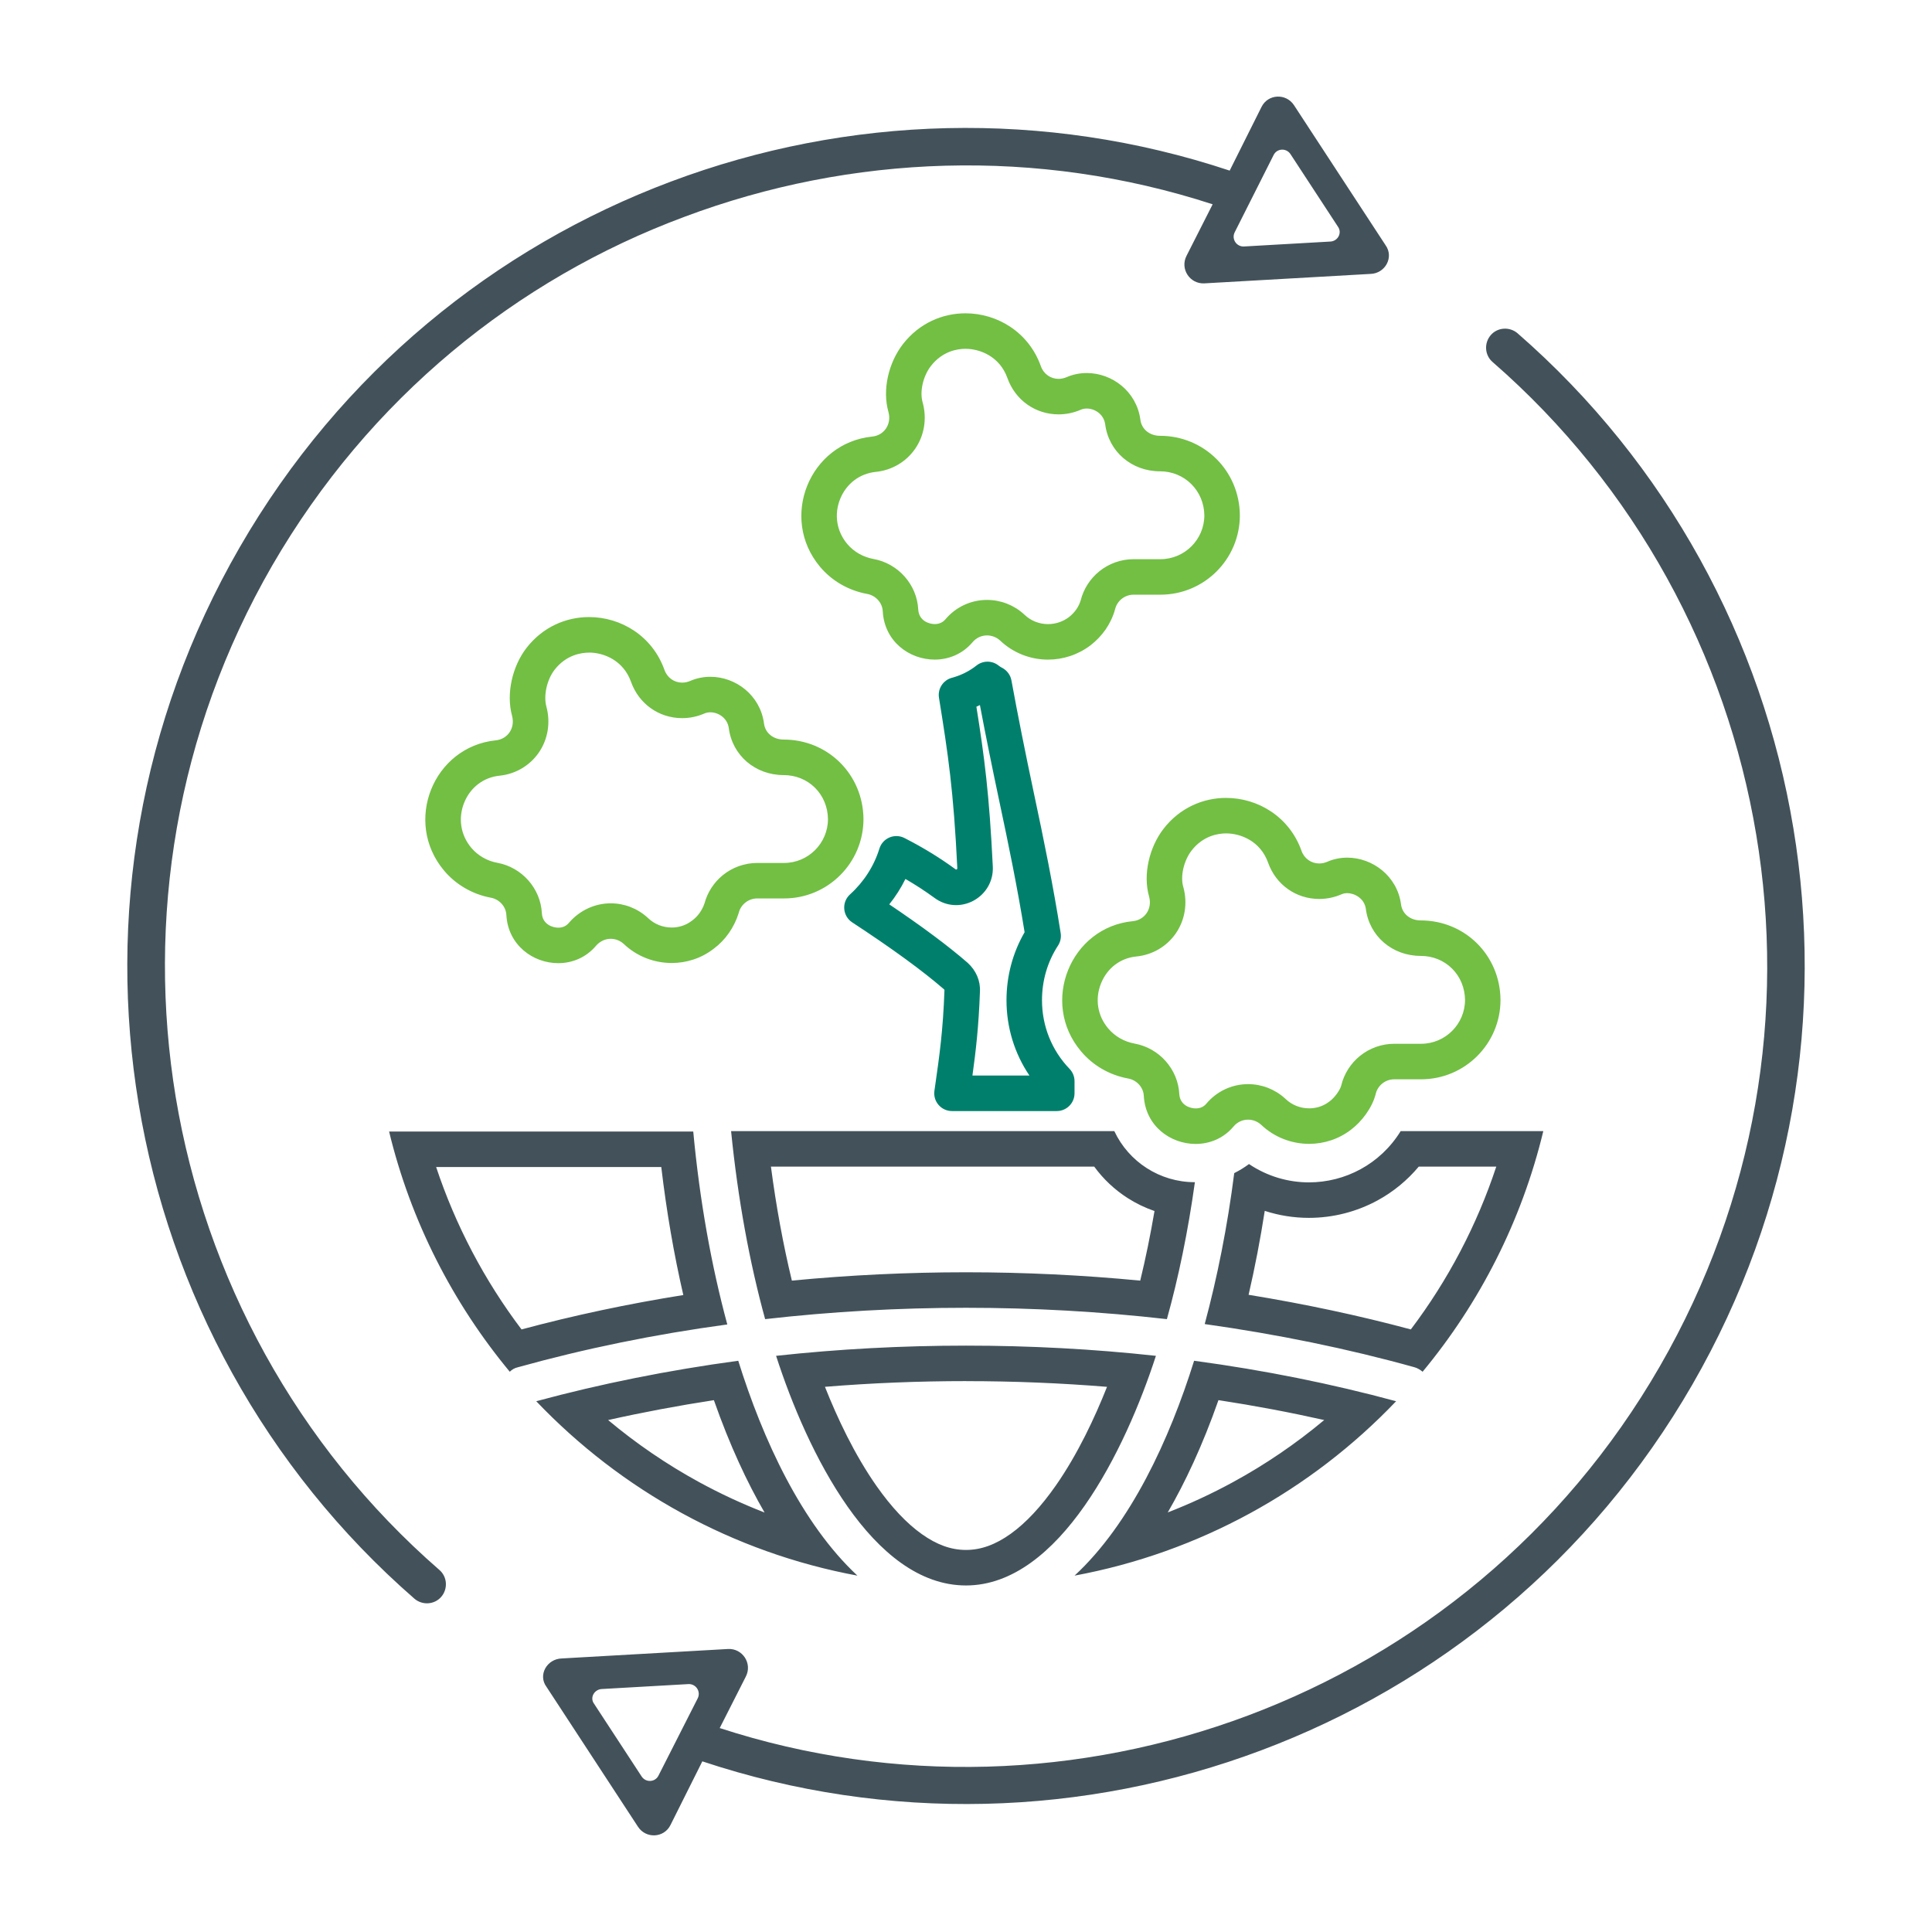 <?xml version="1.0" encoding="UTF-8"?>
<svg id="Layer_1" xmlns="http://www.w3.org/2000/svg" version="1.1" viewBox="0 0 1200 1200">
  <!-- Generator: Adobe Illustrator 29.2.1, SVG Export Plug-In . SVG Version: 2.1.0 Build 116)  -->
  <defs>
    <style>
      .st0 {
        fill: #00806c;
      }

      .st1 {
        fill: #72bf44;
      }

      .st2 {
        fill: #43525a;
      }
    </style>
  </defs>
  <path class="st1" d="M599.68,216.65c9.04,0,21.3,4.76,26.07,18.22,4.88,13.67,17.35,22.5,31.75,22.5,4.69,0,9.3-.95,13.68-2.83.02,0,.04-.02.06-.03,1.17-.51,2.44-.76,3.78-.76,4.86,0,10.49,3.4,11.42,9.7,2.13,16.99,16.41,29.29,34.09,29.29,15.27,0,27.34,12.02,27.52,27.38-.05,15.01-12.27,27.2-27.29,27.2h-16.68c-7.74,0-15.31,2.69-21.33,7.57-5.66,4.6-9.72,10.95-11.5,17.97-1.22,4.09-3.69,7.61-7.34,10.47-3.8,2.83-8.28,4.32-12.97,4.32-5.48,0-10.66-2.06-14.58-5.81-.14-.13-.28-.26-.42-.39-6.3-5.7-14.42-8.83-22.88-8.83-10.02,0-19.45,4.41-25.91,12.12-1.67,1.92-3.89,2.89-6.61,2.89-3.34,0-9.76-1.9-10.21-9.08-.77-15.39-12.39-28.56-27.75-31.35-6.44-1.16-12.22-4.46-16.31-9.3-.02-.02-.04-.05-.06-.07-6.62-7.91-8.25-18.37-4.34-27.99,3.84-9.45,12.09-15.71,22.07-16.74,9.94-.99,18.86-6.21,24.48-14.35,5.7-8.26,7.41-18.71,4.69-28.67-.02-.07-.04-.14-.06-.21-1.9-6.72.27-16.22,5.15-22.54,7.2-9.29,16.55-10.68,21.48-10.68M599.68,194.6c-14.31,0-28.77,6.12-38.92,19.23-8.69,11.28-12.92,27.96-8.93,42.06,2.11,7.75-2.82,14.57-10.1,15.27-39,3.99-57.8,50.52-32.43,80.83h0c7.28,8.7,17.62,14.8,29.37,16.92,5.17.94,9.4,5.4,9.63,10.81,1.06,18.8,16.61,29.97,32.24,29.97,8.59,0,17.2-3.37,23.45-10.71,2.39-2.9,5.73-4.31,9.07-4.31,2.89,0,5.79,1.06,8.08,3.13,8.26,7.87,18.98,11.9,29.81,11.9,9.2,0,18.47-2.91,26.35-8.85,7.28-5.64,12.69-13.16,15.27-22.32,1.17-5.17,5.87-9.16,11.51-9.16h16.68c27.26,0,49.34-22.09,49.34-49.34-.23-27.73-22.32-49.34-49.58-49.34-6.34,0-11.51-3.99-12.22-10.1-2.41-17.58-17.63-28.89-33.29-28.89-4.23,0-8.48.82-12.53,2.57-1.66.71-3.36,1.05-5,1.05-4.85,0-9.23-2.95-10.98-7.86-7.5-21.14-27.04-32.86-46.84-32.86h0ZM365.89,405.33c9.04,0,21.29,4.76,26.07,18.22,4.88,13.67,17.35,22.5,31.75,22.5,4.69,0,9.3-.95,13.68-2.83.02,0,.04-.02.06-.03,1.17-.51,2.44-.76,3.78-.76,4.86,0,10.49,3.4,11.42,9.7,2.13,16.99,16.41,29.29,34.09,29.29,7.45,0,14.36,2.79,19.47,7.87,5.11,5.08,7.97,12,8.06,19.51-.05,15.01-12.27,27.2-27.29,27.2h-16.68c-7.74,0-15.31,2.69-21.33,7.57-5.54,4.5-9.55,10.68-11.38,17.51-1.47,4.3-4.1,8.02-7.45,10.51-.12.09-.24.18-.37.28-4.51,3.5-9.32,4.23-12.55,4.23-5.51,0-10.71-2.06-14.64-5.81-.14-.13-.28-.26-.42-.39-6.3-5.7-14.39-8.83-22.8-8.83-9.82,0-19.22,4.33-25.79,11.89-.08.09-.15.17-.22.26-1.66,1.98-3.89,2.98-6.61,2.98-3.33,0-9.74-1.88-10.18-8.97-.77-15.39-12.39-28.55-27.67-31.32-6.33-1.16-12.06-4.47-16.15-9.31-.02-.02-.04-.05-.06-.07-6.63-7.92-8.26-18.41-4.34-28.05,3.82-9.42,11.99-15.65,21.85-16.67,9.94-.99,18.85-6.22,24.46-14.35,5.7-8.26,7.41-18.71,4.7-28.64-1.85-6.83.35-16.64,5.08-22.78,7.2-9.29,16.55-10.68,21.48-10.68M365.89,383.27c-14.31,0-28.77,6.12-38.92,19.23-8.69,11.28-12.69,28.2-8.93,42.06,2.11,7.75-2.82,14.57-10.1,15.27-38.77,3.99-57.57,50.52-32.19,80.83h0c7.28,8.7,17.62,14.8,29.14,16.92,5.17.94,9.4,5.4,9.63,10.81,1.06,18.64,16.59,29.85,32.21,29.85,8.6,0,17.22-3.4,23.48-10.82,2.52-2.9,5.85-4.31,9.15-4.31,2.86,0,5.71,1.06,8,3.13,8.26,7.87,19.05,11.9,29.86,11.9,9.19,0,18.39-2.91,26.06-8.85,7.28-5.4,12.69-13.16,15.51-22.09,1.17-5.17,5.87-9.16,11.51-9.16h16.68c27.26,0,49.34-22.09,49.34-49.34-.23-27.73-22.09-49.34-49.58-49.34-6.34,0-11.51-3.99-12.22-10.1-2.41-17.58-17.63-28.89-33.29-28.89-4.23,0-8.49.82-12.53,2.57-1.66.71-3.36,1.05-5,1.05-4.85,0-9.23-2.95-10.98-7.86-7.5-21.14-27.04-32.86-46.84-32.86h0ZM761.58,517.64c9.04,0,21.3,4.76,26.07,18.22,4.88,13.67,17.35,22.5,31.75,22.5,4.69,0,9.3-.95,13.68-2.83.05-.02.1-.04.15-.07,1.1-.48,2.31-.72,3.6-.72,4.2,0,10.53,3.01,11.51,9.7,2.13,16.99,16.41,29.29,34.09,29.29,7.45,0,14.36,2.79,19.47,7.87,5.11,5.08,7.97,12,8.06,19.51-.05,15.01-12.27,27.2-27.29,27.2h-16.68c-7.74,0-15.31,2.69-21.33,7.57-5.78,4.69-9.89,11.21-11.61,18.4-.78,2.93-4.06,7.43-7.08,9.69-.09.07-.18.14-.27.21-4.51,3.5-9.32,4.23-12.55,4.23-5.51,0-10.71-2.06-14.64-5.81-.14-.13-.28-.26-.42-.39-6.3-5.7-14.42-8.83-22.88-8.83-10.06,0-19.52,4.45-25.98,12.2-1.62,1.91-3.84,2.88-6.58,2.88-3.33,0-9.73-1.87-10.17-8.92-.77-15.39-12.39-28.56-27.75-31.35-6.43-1.16-12.22-4.46-16.31-9.3-.04-.05-.08-.1-.13-.15-6.67-7.9-8.31-18.38-4.38-28.04,3.84-9.44,12.01-15.65,21.85-16.6,9.98-.97,18.93-6.2,24.56-14.36,5.7-8.26,7.41-18.71,4.69-28.67-.03-.1-.06-.2-.09-.3-1.88-6.53.36-16.2,5.17-22.45,7.2-9.29,16.55-10.68,21.48-10.68M761.58,495.59c-14.31,0-28.77,6.12-38.92,19.23-8.69,11.28-12.92,28.2-8.93,42.06,2.11,7.75-2.82,14.57-10.1,15.27-38.77,3.76-57.8,50.52-32.19,80.83h0c7.28,8.7,17.62,14.8,29.37,16.92,5.17.94,9.4,5.4,9.63,10.81,1.06,18.74,16.61,29.81,32.19,29.81,8.64,0,17.29-3.4,23.49-10.77,2.39-2.9,5.73-4.31,9.07-4.31,2.89,0,5.79,1.06,8.08,3.13,8.26,7.87,19.05,11.9,29.86,11.9,9.19,0,18.39-2.91,26.06-8.85,6.58-4.93,13.16-13.63,15.27-22.09,1.17-5.17,5.87-9.16,11.51-9.16h16.68c27.26,0,49.34-22.09,49.34-49.34-.23-27.73-22.09-49.34-49.58-49.34-6.34,0-11.51-3.99-12.22-10.1-2.41-17.58-17.78-28.89-33.38-28.89-4.21,0-8.44.82-12.44,2.57-1.66.71-3.36,1.05-5,1.05-4.85,0-9.23-2.95-10.98-7.86-7.5-21.14-27.04-32.86-46.84-32.86h0Z"/>
  <path class="st0" d="M656.39,690.1h-65.09c-3.2,0-6.24-1.39-8.33-3.8-2.1-2.42-3.04-5.62-2.59-8.78l.44-3.06c2.65-18.47,4.93-34.42,5.8-59.45,0-.05,0-.1,0-.15-.05-.09-.16-.24-.34-.42-13.13-11.4-32.29-25.37-56.95-41.52-2.86-1.87-4.69-4.96-4.95-8.37-.27-3.41,1.06-6.74,3.6-9.04,8.59-7.77,14.89-17.6,18.24-28.44.96-3.11,3.25-5.64,6.25-6.9,3-1.27,6.41-1.14,9.31.34,11.56,5.91,21.96,12.28,31.8,19.48.2.15.26.2.57.03.49-.26.47-.59.46-.7-2.34-48.21-5.68-70.56-11.39-105.93-.9-5.59,2.57-10.95,8.05-12.41,5.56-1.48,10.84-4.12,15.26-7.62,4.03-3.19,9.72-3.17,13.73.04.65.52,1.42,1.02,2.04,1.33,3.1,1.55,5.29,4.47,5.92,7.88,3.87,21.19,8.41,43.94,14.27,71.59,5.74,26.92,11.69,55.91,16.32,85.4.42,2.7-.17,5.46-1.66,7.74-6.51,9.97-9.95,21.7-9.95,33.92,0,16.04,6.08,31.18,17.12,42.63,1.98,2.06,3.09,4.8,3.09,7.66v7.52c0,6.09-4.94,11.03-11.03,11.03ZM604.01,668.04h35.39c-9.26-13.68-14.25-29.87-14.25-46.78,0-15.02,3.88-29.53,11.25-42.24-4.45-27.6-10.05-54.83-15.47-80.23-4.88-23.01-8.85-42.67-12.29-60.86-.72.35-1.45.69-2.18,1.02,4.96,31.21,8,54.19,10.19,99.31.43,8.85-4.19,16.98-12.06,21.2-7.76,4.17-16.97,3.52-24.05-1.68-5.77-4.22-11.77-8.14-18.16-11.84-2.75,5.59-6.12,10.88-10.04,15.78,20.4,13.74,36.7,25.88,48.55,36.18.06.05.12.11.18.16,5.21,4.74,7.97,11.23,7.59,17.85-.76,21.56-2.57,37.09-4.66,52.12Z"/>
  <path class="st2" d="M410.73,724.86c3.24,27.45,7.82,54.06,13.69,79.51-34.34,5.48-68.02,12.64-100.49,21.36-23.05-30.48-41.06-64.77-53.04-100.88h139.83M430.59,702.8h-188.92c13.39,55.45,39.47,106.44,74.96,149.21h0c1.41-1.41,3.05-2.35,5.17-2.82,41.35-11.51,84.82-20.44,129.94-26.55-9.87-36.42-17.15-76.84-21.15-119.83h0ZM443.41,869.66c9.92,28.26,20.73,51.22,31.48,69.8-13.91-5.4-27.49-11.71-40.67-18.9-20.08-10.97-38.98-23.87-56.5-38.54,21.47-4.81,43.42-8.94,65.69-12.36M458.55,845.19h0,0ZM458.55,845.19c-43.47,5.87-85.53,14.33-125.48,25.14,52.87,55.45,122.19,93.99,199.48,108.32-34.78-32.43-58.74-84.59-74.01-133.46h0ZM600.08,857.85c29.38,0,58.7,1.19,87.51,3.54-7.51,18.94-18.13,41.7-31.73,61.21-9.2,13.19-18.66,23.32-28.13,30.1-9.4,6.73-18.47,10-27.73,10s-18.13-3.21-27.44-9.83c-9.43-6.69-18.86-16.7-28.03-29.74-13.83-19.67-24.57-42.64-32.14-61.75,28.9-2.36,58.29-3.55,87.7-3.55M600.08,835.79c-39.62,0-79.27,2.11-118.04,6.34,19.27,59.68,59.92,142.63,117.96,142.63s99.16-84.59,117.96-142.63h-.01c-38.65-4.23-78.24-6.34-117.87-6.34h0ZM717.96,842.14h0,0ZM756.81,869.65c22.2,3.4,44.15,7.53,65.68,12.36-17.53,14.66-36.46,27.56-56.6,38.54-13.15,7.17-26.7,13.46-40.57,18.84,10.76-18.57,21.58-41.5,31.49-69.74M741.68,845.19c-15.27,48.87-39.47,101.28-74.25,133.46,77.3-14.33,146.85-52.87,199.72-108.32-39.94-10.81-81.76-19.27-125.47-25.14h0ZM867.16,870.33s0,0,0,0c0,0,0,0,0,0h0ZM679.65,724.62c5.61,7.7,12.63,14.31,20.74,19.51,5.25,3.36,10.86,6.06,16.69,8.06-2.54,14.95-5.5,29.39-8.86,43.23-35.76-3.45-72.08-5.19-108.22-5.19s-72.42,1.74-108.16,5.18c-5.41-22.43-9.76-46.11-13-70.8h200.81M692.11,702.56h-238.02c4.23,42.29,11.51,81.77,21.15,116.78,41.24-4.7,83-7.05,124.77-7.05s83.53,2.35,124.77,7.05c7.28-26.08,13.16-54.75,17.39-85.06h0c-21.85,0-41.12-12.68-50.05-31.72h0ZM742.17,734.28h0,0ZM881.2,724.62h48.16c-11.96,36.22-29.98,70.58-53.07,101.11-32.09-8.62-65.85-15.82-100.76-21.51,3.95-17.1,7.3-34.52,10.03-52.13,8.81,2.87,18.05,4.35,27.45,4.35,14.88,0,29.63-3.76,42.68-10.88,9.74-5.31,18.4-12.44,25.52-20.95M869.98,702.56c-12.7,20.61-34.61,31.83-56.97,31.83-12.82,0-25.78-3.68-37.25-11.38-2.82,2.11-5.87,3.99-9.16,5.64-4.23,33.37-10.57,64.85-18.33,93.75,45.11,6.34,88.82,15.27,130.17,26.79,1.88.47,3.76,1.64,5.17,2.82,35.48-42.76,61.56-93.75,74.96-149.44h-88.58ZM1113.88,514.35c-19.27-116.78-78.48-226.51-171.29-307.34-4.93-4.23-12.45-3.76-16.68,1.17-4.23,4.93-3.76,12.45,1.17,16.68,88.82,77.31,145.21,182.1,163.77,293.71,18.33,109.74,0,226.27-59.92,330.13-59.91,103.86-151.78,177.87-255.88,216.88-103.39,38.77-218.99,43.23-328.02,7.75l16.21-31.96c4.23-8.22-2.11-17.62-11.04-17.15l-103.15,5.87h0c-9.4.23-15.04,10.33-9.63,17.62l56.86,86.94c4.93,7.52,16.21,7.05,20.21-1.17l19.74-39.47c115.13,38.3,237.55,34.31,347.05-6.81,109.03-40.88,205.13-118.42,267.87-227.21,62.74-108.8,81.77-230.74,62.74-345.64ZM433.32,1054.94l-24.29,47.85c-2.08,4.27-7.93,4.52-10.5.61l-29.54-45.17c-2.81-3.78.12-9.03,5.01-9.16h0s53.59-3.05,53.59-3.05c4.64-.24,7.93,4.64,5.74,8.91ZM860.58,152.27l-56.86-86.94c-4.93-7.52-16.21-7.05-20.21,1.17l-19.74,39.47c-115.13-38.3-237.55-34.31-347.05,6.81-109.03,40.88-205.13,118.42-267.87,227.21-62.74,108.79-81.77,230.74-62.74,345.64,19.27,116.78,78.48,226.51,171.29,307.34,4.93,4.23,12.45,3.76,16.68-1.17,4.23-4.93,3.76-12.45-1.17-16.68-88.82-77.31-145.21-182.1-163.77-293.71-18.09-109.74,0-226.28,59.92-330.13,60.15-103.85,151.79-177.87,256.12-216.64,103.39-38.77,218.99-43.23,328.02-7.75l-16.21,31.96c-4.23,8.22,2.12,17.62,11.04,17.15l103.15-5.87h0c9.16-.23,14.8-10.34,9.4-17.86ZM826.14,150.04h0s-53.48,3.05-53.48,3.05c-4.63.24-7.92-4.63-5.73-8.89l24.12-47.88c2.07-4.26,7.92-4.51,10.48-.61l29.48,45.07c2.8,3.9-.12,9.14-4.87,9.26Z"/>
</svg>